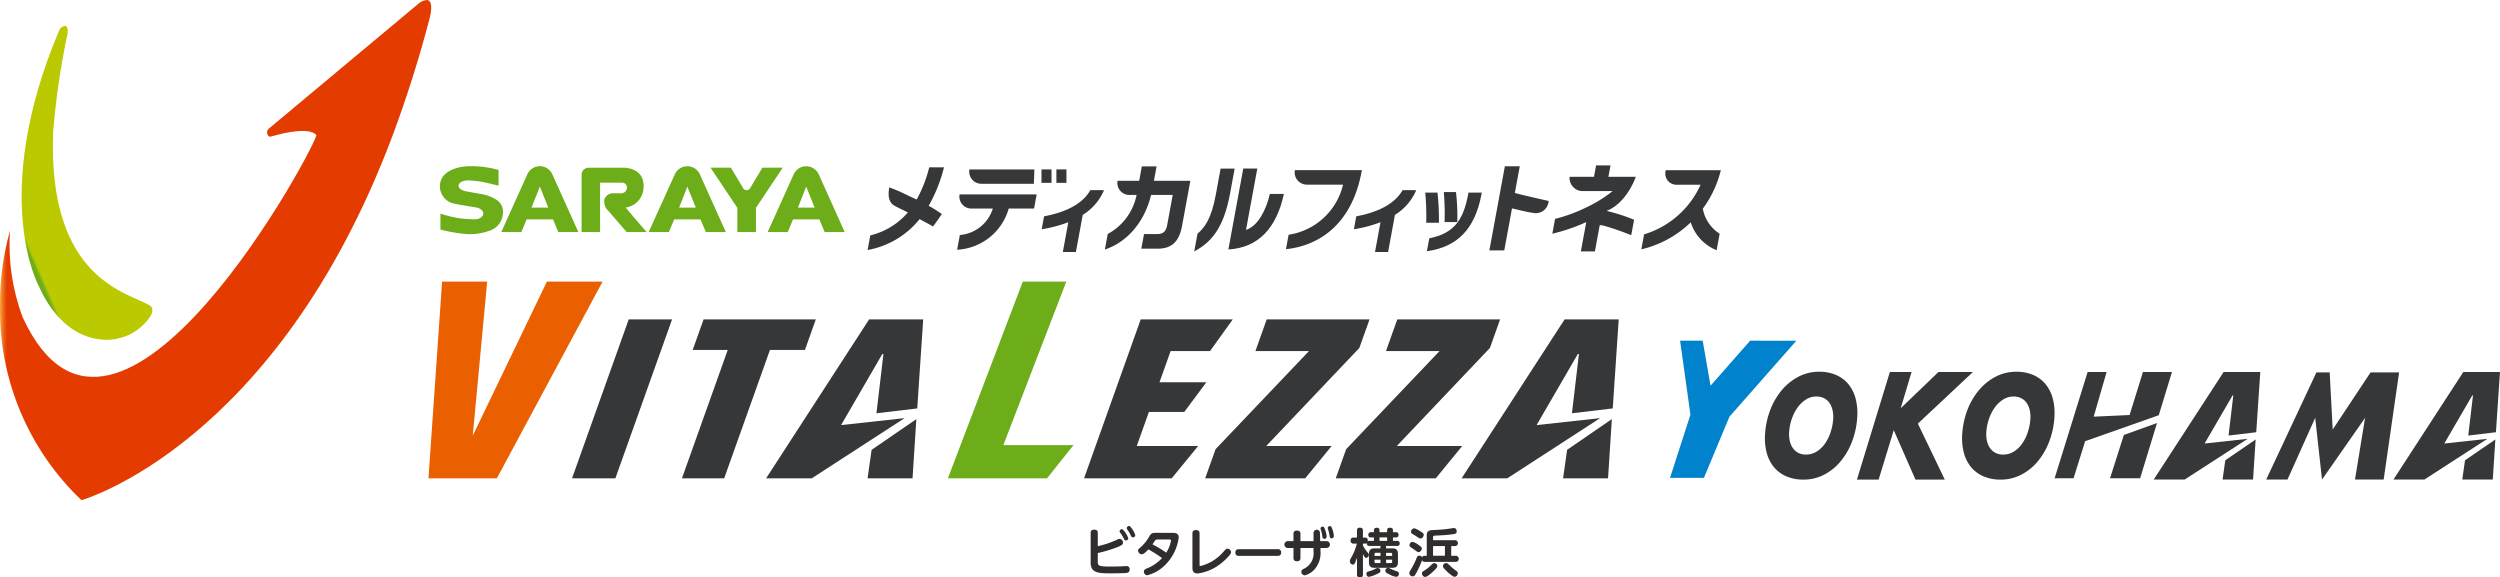 <svg xmlns="http://www.w3.org/2000/svg" xmlns:xlink="http://www.w3.org/1999/xlink" width="346.802" height="80.082" viewBox="0 0 346.802 80.082">
  <defs>
    <clipPath id="clip-path">
      <path id="パス_68" data-name="パス 68" d="M9.08,393.194s-.315,1.546-.483,2.373c.283-1.512.483-2.373.483-2.373m-1.14-.611c-9.68,22.922-2.835,35.344-2.822,35.369.246.479,2.828,7.112,8.985,7.474a7.264,7.264,0,0,0,6.52-3.259c.29-.441.423-1.158-.027-1.447-2.9-1.854-14.263-3.426-13.468-24.167A110.571,110.571,0,0,1,8.6,395.568c.089-.437.243-1.189.483-2.374.193-.943-.036-1.3-.347-1.3a1.037,1.037,0,0,0-.793.689" transform="translate(-2.757 -391.894)" fill="none"/>
    </clipPath>
    <linearGradient id="linear-gradient" x1="0.241" y1="2.593" x2="0.27" y2="2.593" gradientUnits="objectBoundingBox">
      <stop offset="0" stop-color="#6dad19"/>
      <stop offset="0.594" stop-color="#6dad19"/>
      <stop offset="0.705" stop-color="#85b610"/>
      <stop offset="0.898" stop-color="#abc304"/>
      <stop offset="1" stop-color="#bac900"/>
    </linearGradient>
    <clipPath id="clip-path-2">
      <path id="パス_69" data-name="パス 69" d="M57.953,389.187l-20.7,17.283c-.42.351-.156,1.208.331,1.069,2.251-.647,5.266-1.252,6.289-.241.548.541-27.714,53.5-40.722,25.331a28.666,28.666,0,0,1-1.762-12.053A37.566,37.566,0,0,0,0,430.968v.274a36.378,36.378,0,0,0,11.3,26.74s27.016-7.625,43.143-50.536a169,169,0,0,0,5.2-16.462c.406-1.821.065-2.388-.471-2.388a2.209,2.209,0,0,0-1.222.591" transform="translate(0 -388.596)" fill="none"/>
    </clipPath>
    <linearGradient id="linear-gradient-2" y1="1.775" x2="0.018" y2="1.775" gradientUnits="objectBoundingBox">
      <stop offset="0" stop-color="#fdb242"/>
      <stop offset="0.234" stop-color="#f58f2e"/>
      <stop offset="0.578" stop-color="#ec6215"/>
      <stop offset="0.845" stop-color="#e64605"/>
      <stop offset="1" stop-color="#e43c00"/>
    </linearGradient>
  </defs>
  <g id="グループ_2150" data-name="グループ 2150" transform="translate(2753 -2058.596)">
    <path id="パス_51" data-name="パス 51" d="M64.194,412.478V410.3a13.576,13.576,0,0,0-4.12-.514c.2-.033-3.858-.029-4.013,2.628A2.464,2.464,0,0,0,58.2,415c.465.107,2.761.491,2.848.491a1.341,1.341,0,0,1,.982.611c.187.418-.2.974-1,1.034a14.135,14.135,0,0,1-4.9-.79v2.219a20.344,20.344,0,0,0,3.7.629,8.2,8.2,0,0,0,3.427-.585,2.638,2.638,0,0,0,1.514-2.073,2.015,2.015,0,0,0-.754-2.027,5.645,5.645,0,0,0-2.445-.908c.023,0-1.055-.187-1.99-.36-.187-.036-.967-.278-.934-.758.047-.72,1.36-.74,1.157-.738a12.939,12.939,0,0,1,1.962.181c.647.108,2.1.466,2.426.557" transform="translate(-2748.033 1671.875)" fill="#6dad19"/>
    <path id="パス_52" data-name="パス 52" d="M74.112,410.94V418.9h2.563v-6.86h3.038a.673.673,0,0,1,.69.723.793.793,0,0,1-.736.748c-.509.005-1.256,0-1.256,0a1.258,1.258,0,0,0-1.147.893,1.816,1.816,0,0,0,.59,1.584L80.37,418.9h2.767s-2.824-3.276-2.907-3.41a2.877,2.877,0,0,0,2.48-2.782c.151-2.848-2.808-2.739-2.808-2.739l-4.815,0a.977.977,0,0,0-.976.977" transform="translate(-2746.433 1671.893)" fill="#6dad19"/>
    <path id="パス_53" data-name="パス 53" d="M67.4,417.154l-.736,1.76H63.879l3.587-7.953a1.9,1.9,0,0,1,3.522,0l3.587,7.953H71.787l-.732-1.76Zm1.826-4.546-1.15,2.912H70.4Z" transform="translate(-2747.34 1671.877)" fill="#6dad19"/>
    <path id="パス_54" data-name="パス 54" d="M95.551,413.082a.512.512,0,0,1-.492-.29l-1.691-2.83H90.539l3.721,5.571V418.9h2.584v-3.365l3.716-5.571H97.735l-1.695,2.83a.506.506,0,0,1-.489.29" transform="translate(-2744.978 1671.893)" fill="#6dad19"/>
    <path id="パス_55" data-name="パス 55" d="M86.2,417.154l-.739,1.76h-2.8l3.6-7.953a1.905,1.905,0,0,1,3.524,0l3.585,7.953H90.59l-.736-1.76Zm1.828-4.546L86.88,415.52H89.2Z" transform="translate(-2745.676 1671.877)" fill="#6dad19"/>
    <path id="パス_56" data-name="パス 56" d="M101.341,417.154l-.733,1.76H97.823l3.586-7.954a1.906,1.906,0,0,1,3.524,0l3.583,7.954h-2.785l-.734-1.76Zm1.83-4.546-1.151,2.912h2.32Z" transform="translate(-2744.333 1671.877)" fill="#6dad19"/>
    <path id="パス_57" data-name="パス 57" d="M72.893,451.346,80.757,429.3H86.77l-7.864,22.049Z" transform="translate(-2746.542 1673.606)" fill="#353739"/>
    <path id="パス_58" data-name="パス 58" d="M99.111,433.533l-6.353,17.813H86.9l6.353-17.813H88.393L89.9,429.3h15.571l-1.511,4.236Z" transform="translate(-2745.301 1673.606)" fill="#353739"/>
    <path id="パス_59" data-name="パス 59" d="M138.139,451.346,146,429.3h12.771l-3.155,4.391H150.15l-1.544,4.328h6.5l-3.055,4.111H147.14l-1.688,4.734h8.512l-3.665,4.484Z" transform="translate(-2740.761 1673.606)" fill="#353739"/>
    <path id="パス_60" data-name="パス 60" d="M153.574,451.346l1.444-4.047,12.957-13.61h-7.43l1.565-4.391h14.265l-1.413,3.961-12.917,13.6h9.071l-3.664,4.484Z" transform="translate(-2739.393 1673.606)" fill="#353739"/>
    <path id="パス_61" data-name="パス 61" d="M170.214,451.346l1.443-4.047,12.957-13.61h-7.43l1.565-4.391h14.265l-1.413,3.961-12.917,13.6h9.071l-3.664,4.484Z" transform="translate(-2737.919 1673.606)" fill="#353739"/>
    <path id="パス_62" data-name="パス 62" d="M108.027,443.959l5.722-9.866h.15l-.969,8.227,5.66-.674.828-12.349h-7.506L97.625,451.345h6.328l12.885-8.352Z" transform="translate(-2744.35 1673.606)" fill="#353739"/>
    <path id="パス_63" data-name="パス 63" d="M110.557,450.22h6.236l.528-8.216-6.209,4.263Z" transform="translate(-2743.204 1674.732)" fill="#353739"/>
    <path id="パス_64" data-name="パス 64" d="M196.656,443.959l5.722-9.866h.15l-.969,8.227,5.66-.674.828-12.349h-7.506l-14.287,22.049h6.328l12.885-8.352Z" transform="translate(-2736.498 1673.606)" fill="#353739"/>
    <path id="パス_65" data-name="パス 65" d="M199.186,450.22h6.236L205.95,442l-6.209,4.263Z" transform="translate(-2735.352 1674.732)" fill="#353739"/>
    <path id="パス_66" data-name="パス 66" d="M60.743,445.856l2-21.375H56.488L54.6,451.772h9.484l14.667-27.291H71.029Z" transform="translate(-2748.162 1673.18)" fill="#ea6000"/>
    <path id="パス_67" data-name="パス 67" d="M128.483,447.164l8.736-22.683h-6.036L120.79,451.772h13.749l3.678-4.608Z" transform="translate(-2742.298 1673.179)" fill="#6dad19"/>
    <g id="グループ_8" data-name="グループ 8" transform="translate(-2749.999 2062.186)">
      <g id="グループ_7" data-name="グループ 7" transform="translate(0 0)" clip-path="url(#clip-path)">
        <rect id="長方形_6" data-name="長方形 6" width="38.261" height="49.106" transform="translate(-20.42 6.9) rotate(-23.429)" fill="url(#linear-gradient)"/>
      </g>
    </g>
    <g id="グループ_10" data-name="グループ 10" transform="translate(-2753 2058.596)">
      <g id="グループ_9" data-name="グループ 9" transform="translate(0 0)" clip-path="url(#clip-path-2)">
        <rect id="長方形_7" data-name="長方形 7" width="60.053" height="72.199" fill="url(#linear-gradient-2)"/>
      </g>
    </g>
    <path id="パス_70" data-name="パス 70" d="M129.124,415.615a7.864,7.864,0,0,1-7.156,5.71l.376-2.041a5.227,5.227,0,0,0,4.571-3.669h-2.978a1.661,1.661,0,0,1-1.631-1.964H133l-.362,1.964Zm3.489-3.437h-7.289a1.683,1.683,0,0,1-1.652-1.99h9.011Z" transform="translate(-2742.193 1671.913)" fill="#353739"/>
    <path id="パス_71" data-name="パス 71" d="M148.1,421.216H145.85l.374-2.028h1.8c.873,0,1.251-.361,1.418-1.279l.763-4.146h-3c-1.039,4.211-3.7,6.679-6.413,7.57l.4-2.158a7.9,7.9,0,0,0,4-5.412h-1.006a1.661,1.661,0,0,1-1.632-1.964h3l.369-2h2.043l-.369,2h5.054l-1.154,6.265c-.4,2.184-1.44,3.153-3.4,3.153" transform="translate(-2740.525 1671.878)" fill="#353739"/>
    <path id="パス_72" data-name="パス 72" d="M152.182,421.567l.452-2.454c1.034-.88,1.934-2.133,2.539-5.414l.666-3.617h1.948l-.64,3.476c-.9,4.882-2.67,6.782-4.964,8.009m4.734-.271,2.067-11.227h1.947l-1.568,8.514c1.7-.555,2.8-2.816,3.308-4.987h1.947c-1.011,4.716-3.538,7.467-7.7,7.7" transform="translate(-2739.516 1671.903)" fill="#353739"/>
    <path id="パス_73" data-name="パス 73" d="M163.869,421.24l.369-2a9.165,9.165,0,0,0,7.553-6.951H166.78a1.7,1.7,0,0,1-1.673-2.015H174.4l-.048.258c-1.3,7.041-5.666,10.206-10.479,10.71" transform="translate(-2738.481 1671.92)" fill="#353739"/>
    <path id="パス_74" data-name="パス 74" d="M179.276,412.828l-.025.045c-1.017,1.758-3.148,2.961-6.335,3.575l-.061.011-.329,1.791.124-.021a17.745,17.745,0,0,0,3.568-.957l-.762,4.139h1.814l.95-5.152a7.447,7.447,0,0,0,2.9-3.307l.052-.123Z" transform="translate(-2737.714 1672.147)" fill="#353739"/>
    <path id="パス_75" data-name="パス 75" d="M139.493,412.828l-.025.044c-1.017,1.759-3.148,2.962-6.335,3.576l-.06.011-.33,1.791.125-.021a17.764,17.764,0,0,0,3.568-.957l-.762,4.139h1.814l.949-5.152a7.44,7.44,0,0,0,2.9-3.307l.053-.123Z" transform="translate(-2741.239 1672.147)" fill="#353739"/>
    <path id="パス_76" data-name="パス 76" d="M184.094,417.136l0,.093h1.764l0-.086a29.312,29.312,0,0,0-.174-3.994l-.011-.076h-1.688l.009.1a35.888,35.888,0,0,1,.1,3.968" transform="translate(-2736.699 1672.169)" fill="#353739"/>
    <path id="パス_77" data-name="パス 77" d="M181.752,417.319h1.765v-.087a33.717,33.717,0,0,0-.189-4.014l-.011-.077h-1.7l.009.1a33.771,33.771,0,0,1,.13,3.989Z" transform="translate(-2736.908 1672.175)" fill="#353739"/>
    <path id="パス_78" data-name="パス 78" d="M187.6,413.141l-.049.263c-.717,3.786-2.113,5.374-5.333,6.069l-.058.013-.329,1.786.122-.018c4.17-.629,6.532-3.11,7.433-7.806l.057-.307Z" transform="translate(-2736.89 1672.175)" fill="#353739"/>
    <path id="パス_79" data-name="パス 79" d="M195.831,416.245c-.695-.073-2.423-.517-2.9-.62l-1.072,5.826h-2.067l2.148-11.665h2.067l-.68,3.695c.68.228,4.683,1.113,4.683,1.113a1.783,1.783,0,0,1-2.178,1.653" transform="translate(-2736.184 1671.877)" fill="#353739"/>
    <path id="パス_80" data-name="パス 80" d="M216.01,417.518a14.693,14.693,0,0,1-6.856,3.747l.383-2.08a12.6,12.6,0,0,0,7.84-6.885h-3.358a1.544,1.544,0,0,1-1.515-1.826l.035-.189h7.647a15.029,15.029,0,0,1-2.5,5.335,5.223,5.223,0,0,0,2.335,3.475l-.421,2.286a6.164,6.164,0,0,1-3.59-3.862" transform="translate(-2734.469 1671.922)" fill="#353739"/>
    <path id="パス_81" data-name="パス 81" d="M205.4,416h0l-.039-.022c2.837-1.135,4.031-4.719,4.031-4.719h-3.8l.293-1.589h-2l-.293,1.589h-3.384a1.83,1.83,0,0,0,1.655,1.976h4.317a18.191,18.191,0,0,1-3.327,2.106,22.574,22.574,0,0,1-4.661,1.757l-.378,2.054a25.508,25.508,0,0,0,4.706-1.615l-.749,4.069h1.948l.673-3.654.448.054a36.481,36.481,0,0,1,3.917,1.352l.4-2.145A25.361,25.361,0,0,0,205.4,416Z" transform="translate(-2735.473 1671.867)" fill="#353739"/>
    <path id="パス_82" data-name="パス 82" d="M119.035,415.251a20.837,20.837,0,0,0,2.117-5.335h-2.043a18.694,18.694,0,0,1-1.743,4.47c-1.823-.828-2.082-1.043-3.8-1.688-.21,1.14-.085,2.085.712,2.542.344.2,1.249.62,1.863.942a9.959,9.959,0,0,1-5.21,3.179l-.372,2.028a11.963,11.963,0,0,0,7.217-4.289c.509.3,1.38.721,1.832,1.024.051.035,1.252-1.727,1.252-1.727-.539-.374-1.144-.757-1.823-1.145" transform="translate(-2743.204 1671.889)" fill="#353739"/>
    <rect id="長方形_8" data-name="長方形 8" width="1.393" height="1.863" transform="translate(-2608.525 2082.096)" fill="#353739"/>
    <rect id="長方形_9" data-name="長方形 9" width="1.393" height="1.863" transform="translate(-2606.455 2082.096)" fill="#353739"/>
    <path id="パス_83" data-name="パス 83" d="M288.783,450.918l6.967-14.87h1.84l.418,7.928,5.255-7.928h3.957l-2.141,14.87H301.1l1.4-8.56-5.975,8.56-.945-8.56-3.846,8.56Z" transform="translate(-2727.414 1674.204)" fill="#353739"/>
    <path id="パス_84" data-name="パス 84" d="M281.507,445.922l3.881-6.673h.1l-.658,5.564,3.84-.455.562-8.353h-5.091l-9.691,14.914h4.292l8.739-5.65Z" transform="translate(-2728.683 1674.2)" fill="#353739"/>
    <path id="パス_85" data-name="パス 85" d="M283.224,450.156h4.229l.358-5.557-4.212,2.884Z" transform="translate(-2727.906 1674.962)" fill="#353739"/>
    <path id="パス_86" data-name="パス 86" d="M312.052,445.922l3.881-6.673h.1l-.658,5.564,3.84-.455.562-8.353h-5.091L305,450.918h4.292l8.739-5.65Z" transform="translate(-2725.977 1674.2)" fill="#353739"/>
    <path id="パス_87" data-name="パス 87" d="M313.768,450.156H318l.358-5.557-4.212,2.884Z" transform="translate(-2725.199 1674.962)" fill="#353739"/>
    <path id="パス_88" data-name="パス 88" d="M237.5,439.739h0a5.342,5.342,0,0,0-.992-2.021,4.52,4.52,0,0,0-1.728-1.3,5.88,5.88,0,0,0-2.36-.451,6.155,6.155,0,0,0-2.846.68,7.633,7.633,0,0,0-2.307,1.849,9.562,9.562,0,0,0-1.607,2.73,11.27,11.27,0,0,0-.733,3.344,8.022,8.022,0,0,0,.211,2.588,5.274,5.274,0,0,0,1,2.023,4.562,4.562,0,0,0,1.744,1.3,5.977,5.977,0,0,0,2.382.45,6.155,6.155,0,0,0,2.846-.679A7.419,7.419,0,0,0,235.4,448.4a9.677,9.677,0,0,0,1.583-2.731,11.43,11.43,0,0,0,.724-3.342,8.049,8.049,0,0,0-.211-2.588m-6.87.065a2.658,2.658,0,0,1,1.421-.4,2.287,2.287,0,0,1,1.067.238,2.034,2.034,0,0,1,.74.644,2.844,2.844,0,0,1,.428.994,4.262,4.262,0,0,1,.091,1.261,7.326,7.326,0,0,1-.37,1.853,5.97,5.97,0,0,1-.8,1.587,3.968,3.968,0,0,1-1.158,1.082,2.741,2.741,0,0,1-1.439.393,2.264,2.264,0,0,1-1.072-.237,2.125,2.125,0,0,1-.745-.648,2.783,2.783,0,0,1-.433-.991,4.259,4.259,0,0,1-.091-1.261,7,7,0,0,1,.377-1.84,6,6,0,0,1,.818-1.58,4.206,4.206,0,0,1,1.17-1.1" transform="translate(-2733.073 1674.197)" fill="#353739"/>
    <path id="パス_89" data-name="パス 89" d="M262.624,439.739h0a5.341,5.341,0,0,0-.992-2.021,4.515,4.515,0,0,0-1.729-1.3,5.873,5.873,0,0,0-2.36-.451,6.154,6.154,0,0,0-2.845.68,7.62,7.62,0,0,0-2.307,1.849,9.538,9.538,0,0,0-1.607,2.73,11.272,11.272,0,0,0-.733,3.344,8.025,8.025,0,0,0,.211,2.588,5.258,5.258,0,0,0,1,2.023,4.563,4.563,0,0,0,1.744,1.3,5.974,5.974,0,0,0,2.382.45,6.158,6.158,0,0,0,2.846-.679,7.4,7.4,0,0,0,2.292-1.851,9.654,9.654,0,0,0,1.584-2.731,11.43,11.43,0,0,0,.724-3.342,8.08,8.08,0,0,0-.211-2.588m-6.87.065a2.654,2.654,0,0,1,1.42-.4,2.292,2.292,0,0,1,1.068.238,2.034,2.034,0,0,1,.74.644,2.844,2.844,0,0,1,.428.994,4.263,4.263,0,0,1,.09,1.261,7.233,7.233,0,0,1-.37,1.853,5.9,5.9,0,0,1-.8,1.587,3.951,3.951,0,0,1-1.157,1.082,2.744,2.744,0,0,1-1.439.393,2.263,2.263,0,0,1-1.072-.237,2.125,2.125,0,0,1-.745-.648,2.784,2.784,0,0,1-.433-.991,4.259,4.259,0,0,1-.091-1.261,6.956,6.956,0,0,1,.377-1.84,6,6,0,0,1,.818-1.58,4.206,4.206,0,0,1,1.17-1.1" transform="translate(-2730.847 1674.197)" fill="#353739"/>
    <path id="パス_90" data-name="パス 90" d="M252.72,436h-4.785l-5.233,5.028,1.451-4.843.057-.185H241.2l-4.571,14.929h3.008l2.1-6.86.032.072,2.981,6.789h4.068l-3.736-7.77Z" transform="translate(-2732.034 1674.2)" fill="#353739"/>
    <path id="パス_91" data-name="パス 91" d="M270.8,444.158l-1.918,6.007h4.175L275.4,442.5Z" transform="translate(-2729.176 1674.776)" fill="#353739"/>
    <path id="パス_92" data-name="パス 92" d="M274.073,436l-1.853,5.968-4.978.226,1.79-6.194H266.4l-4.578,14.737h2.628l1.606-5.141,10.21-3.6L278.1,436Z" transform="translate(-2729.802 1674.2)" fill="#353739"/>
    <path id="パス_93" data-name="パス 93" d="M223.926,432.011l-5.494,6.245-1.089-6.245H214.21l1.433,10.264-2.829,8.762h4.7l3.539-8.482,9.286-10.544Z" transform="translate(-2734.145 1673.847)" fill="#0082cc"/>
    <path id="パス_94" data-name="パス 94" d="M139.968,460.527c0,.637.131.723,1.807.723.079,0,.729,0,1.466-.028.109-.008.578-.036.672-.036a.409.409,0,0,1,.478.454.44.44,0,0,1-.376.486c-.246.058-1.8.064-2.2.064-1.619,0-2.833,0-2.833-1.459v-4.149c0-.181.044-.447.484-.447.34,0,.505.123.505.447v1.843a13.4,13.4,0,0,0,2.544-.838c.325-.159.361-.173.484-.173a.5.5,0,0,1,.469.519c0,.2-.036.348-.961.695a18.207,18.207,0,0,1-2.536.745Zm4.235-3.2a.32.32,0,0,1-.332.3c-.159,0-.195-.073-.311-.3a4.276,4.276,0,0,0-.483-.78.279.279,0,0,1-.079-.181.324.324,0,0,1,.4-.288,3.057,3.057,0,0,1,.8,1.25m.975-.427a.318.318,0,0,1-.332.3c-.159,0-.2-.08-.311-.3a4.2,4.2,0,0,0-.411-.708c-.108-.151-.13-.187-.13-.26a.326.326,0,0,1,.411-.3,3.123,3.123,0,0,1,.773,1.264" transform="translate(-2740.686 1675.939)" fill="#302d2c"/>
    <path id="パス_95" data-name="パス 95" d="M149.9,456.5c.159,0,.765,0,.765.642a6.552,6.552,0,0,1-1.914,3.844,5.462,5.462,0,0,1-2.465,1.4.5.5,0,0,1-.455-.513c0-.268.246-.369.441-.448A5.865,5.865,0,0,0,148.35,460a16.314,16.314,0,0,0-1.893-1.206c-.3.324-.664.679-.924.679a.538.538,0,0,1-.506-.5c0-.2.145-.3.29-.427a5.412,5.412,0,0,0,1.184-1.424c.332-.55.376-.628,1.041-.628Zm-2.139.918c-.217,0-.29.05-.34.1-.065.072-.34.483-.4.578a15.065,15.065,0,0,1,1.907,1.148,4.465,4.465,0,0,0,.665-1.662c0-.165-.181-.165-.29-.165Z" transform="translate(-2740.15 1676.016)" fill="#302d2c"/>
    <path id="パス_96" data-name="パス 96" d="M152.943,460.938c0,.109,0,.195.109.195a6.153,6.153,0,0,0,3.172-1.943c.376-.413.418-.463.592-.463a.522.522,0,0,1,.5.483c0,.383-1.113,1.323-1.236,1.424a6.606,6.606,0,0,1-3.4,1.532c-.65,0-.729-.434-.729-.781v-4.769c0-.151.022-.476.491-.476.34,0,.5.158.5.476Z" transform="translate(-2739.537 1675.985)" fill="#302d2c"/>
    <path id="パス_97" data-name="パス 97" d="M163.27,458.583a.425.425,0,0,1,.5.476c0,.442-.361.442-.5.442h-5.347c-.145,0-.5,0-.5-.455s.34-.463.5-.463Z" transform="translate(-2739.052 1676.201)" fill="#302d2c"/>
    <path id="パス_98" data-name="パス 98" d="M164.931,456.713c0-.253.109-.455.478-.455s.491.187.491.455v1.011h1.814v-1.142a.447.447,0,0,1,.895,0l.029,1.142h.9a.474.474,0,0,1,0,.947h-.861v.4a3.454,3.454,0,0,1-.737,2.465,2.718,2.718,0,0,1-1.438.932.494.494,0,0,1-.476-.5c0-.217.144-.3.324-.4a2.358,2.358,0,0,0,1.359-2.442v-.455H165.9v1.387c0,.254-.109.455-.484.455-.347,0-.484-.181-.484-.455v-1.387h-.808a.474.474,0,0,1,0-.947h.808Zm4.6.39a.3.3,0,0,1-.31.3c-.239,0-.268-.209-.291-.4a4.2,4.2,0,0,0-.186-.8.744.744,0,0,1-.059-.231.286.286,0,0,1,.288-.26.355.355,0,0,1,.181.051,3.436,3.436,0,0,1,.377,1.343m1-.072a.3.3,0,0,1-.3.3c-.245,0-.267-.187-.3-.411a5.366,5.366,0,0,0-.188-.795.817.817,0,0,1-.058-.231.293.293,0,0,1,.3-.26.32.32,0,0,1,.173.051,3.29,3.29,0,0,1,.376,1.343" transform="translate(-2738.5 1675.94)" fill="#302d2c"/>
    <path id="パス_99" data-name="パス 99" d="M175.351,457.669v-.477h-.4c-.151,0-.376-.036-.376-.354,0-.268.13-.369.376-.369h.4v-.274c0-.245.159-.347.383-.347s.391.079.391.347v.274h1.054v-.281c0-.246.159-.341.377-.341s.433.036.433.347v.274h.4a.325.325,0,0,1,.376.347c0,.232-.087.376-.376.376h-.4v.477h.564a.325.325,0,0,1,.376.347c0,.282-.167.354-.376.354h-1.518v.34h.867c.52,0,.781.188.781.788v1.119c0,.6-.26.788-.781.788h-2.456c-.557,0-.788-.21-.788-.788V459.5c0-.572.231-.788.788-.788h.809v-.34h-1.51c-.361,0-.377-.224-.369-.39a.365.365,0,0,1-.231.065h-.318v.267a5.073,5.073,0,0,0,.534.816c.268.34.282.346.282.469a.439.439,0,0,1-.369.434c-.165,0-.231-.13-.447-.542v2.847c0,.109,0,.383-.383.383-.326,0-.441-.109-.441-.383v-2.348a6.546,6.546,0,0,1-.3.787.294.294,0,0,1-.282.188.454.454,0,0,1-.4-.5c0-.159.008-.167.3-.693a7.335,7.335,0,0,0,.665-1.727h-.449a.366.366,0,0,1-.419-.413c0-.4.26-.419.419-.419H173v-.982c0-.109,0-.391.39-.391.369,0,.434.167.434.391v.982h.318c.326,0,.376.253.347.519a.357.357,0,0,1,.253-.064Zm.9,4.162c0,.209-.122.275-.693.534a3.676,3.676,0,0,1-.882.29c-.324,0-.368-.333-.368-.419,0-.238.115-.274.477-.382a4.119,4.119,0,0,0,.723-.282.892.892,0,0,1,.376-.145.4.4,0,0,1,.368.4m.008-2.5h-.65c-.109,0-.174.05-.174.18v.247h.824Zm0,.946h-.824v.3c0,.122.058.173.174.173h.65Zm.924-3.085h-1.055v.476h1.055Zm.131,4.227c.1,0,.109.008.433.167a7.974,7.974,0,0,0,.795.31.335.335,0,0,1,.275.34.392.392,0,0,1-.391.419,2.193,2.193,0,0,1-.882-.31c-.462-.224-.606-.29-.606-.514a.383.383,0,0,1,.376-.411m-.274-1.661h.838v-.247c0-.114-.051-.18-.174-.18h-.664Zm0,.99h.664a.154.154,0,0,0,.174-.173v-.3h-.838Z" transform="translate(-2737.759 1675.958)" fill="#302d2c"/>
    <path id="パス_100" data-name="パス 100" d="M182.008,459.731v-2.767c0-.268,0-.57.383-.729.131-.058.167-.051,1.048-.1.722-.037,1.156-.087,1.379-.115.152-.015.816-.131.955-.131.368,0,.39.377.39.441,0,.354-.181.375-.867.455-.716.087-1.439.116-2.161.152-.232.008-.254.122-.254.252v.383h3a.41.41,0,1,1,0,.816H185.4v1.343h.6a.424.424,0,1,1,0,.846h-4.271a.333.333,0,0,1-.368-.238,12.462,12.462,0,0,1-.737,1.647c-.275.549-.391.6-.557.6a.462.462,0,0,1-.477-.426c0-.16.015-.188.369-.773a11.854,11.854,0,0,0,.658-1.381c.058-.137.123-.287.361-.287a.454.454,0,0,1,.4.223.3.3,0,0,1,.31-.21Zm-1.156-1.516c.333.231.47.324.47.519a.516.516,0,0,1-.463.491c-.1,0-.137-.021-.484-.274-.1-.072-.628-.426-.65-.44a.331.331,0,0,1-.109-.253.461.461,0,0,1,.441-.463,2.561,2.561,0,0,1,.795.419m.232-1.9c.354.217.505.311.505.505,0,.21-.181.514-.426.514-.145,0-.181-.022-.55-.268-.115-.079-.39-.246-.564-.346a.349.349,0,0,1-.223-.318.489.489,0,0,1,.463-.478,3,3,0,0,1,.795.391m1.633,5.759c-.268.238-.679.593-.939.593a.473.473,0,0,1-.433-.478c0-.195.058-.231.31-.4a4.549,4.549,0,0,0,.947-.752c.209-.2.3-.281.44-.281a.432.432,0,0,1,.434.412c0,.218-.506.68-.759.9m1.814-3.685h-1.648v1.343h1.648Zm.592,2.622a8.815,8.815,0,0,0,.888.759c.261.173.3.246.3.383a.486.486,0,0,1-.441.5c-.26,0-.947-.615-1.257-.938-.29-.312-.354-.4-.354-.536a.432.432,0,0,1,.433-.426c.137,0,.187.028.433.259" transform="translate(-2737.088 1675.962)" fill="#302d2c"/>
  </g>
</svg>
